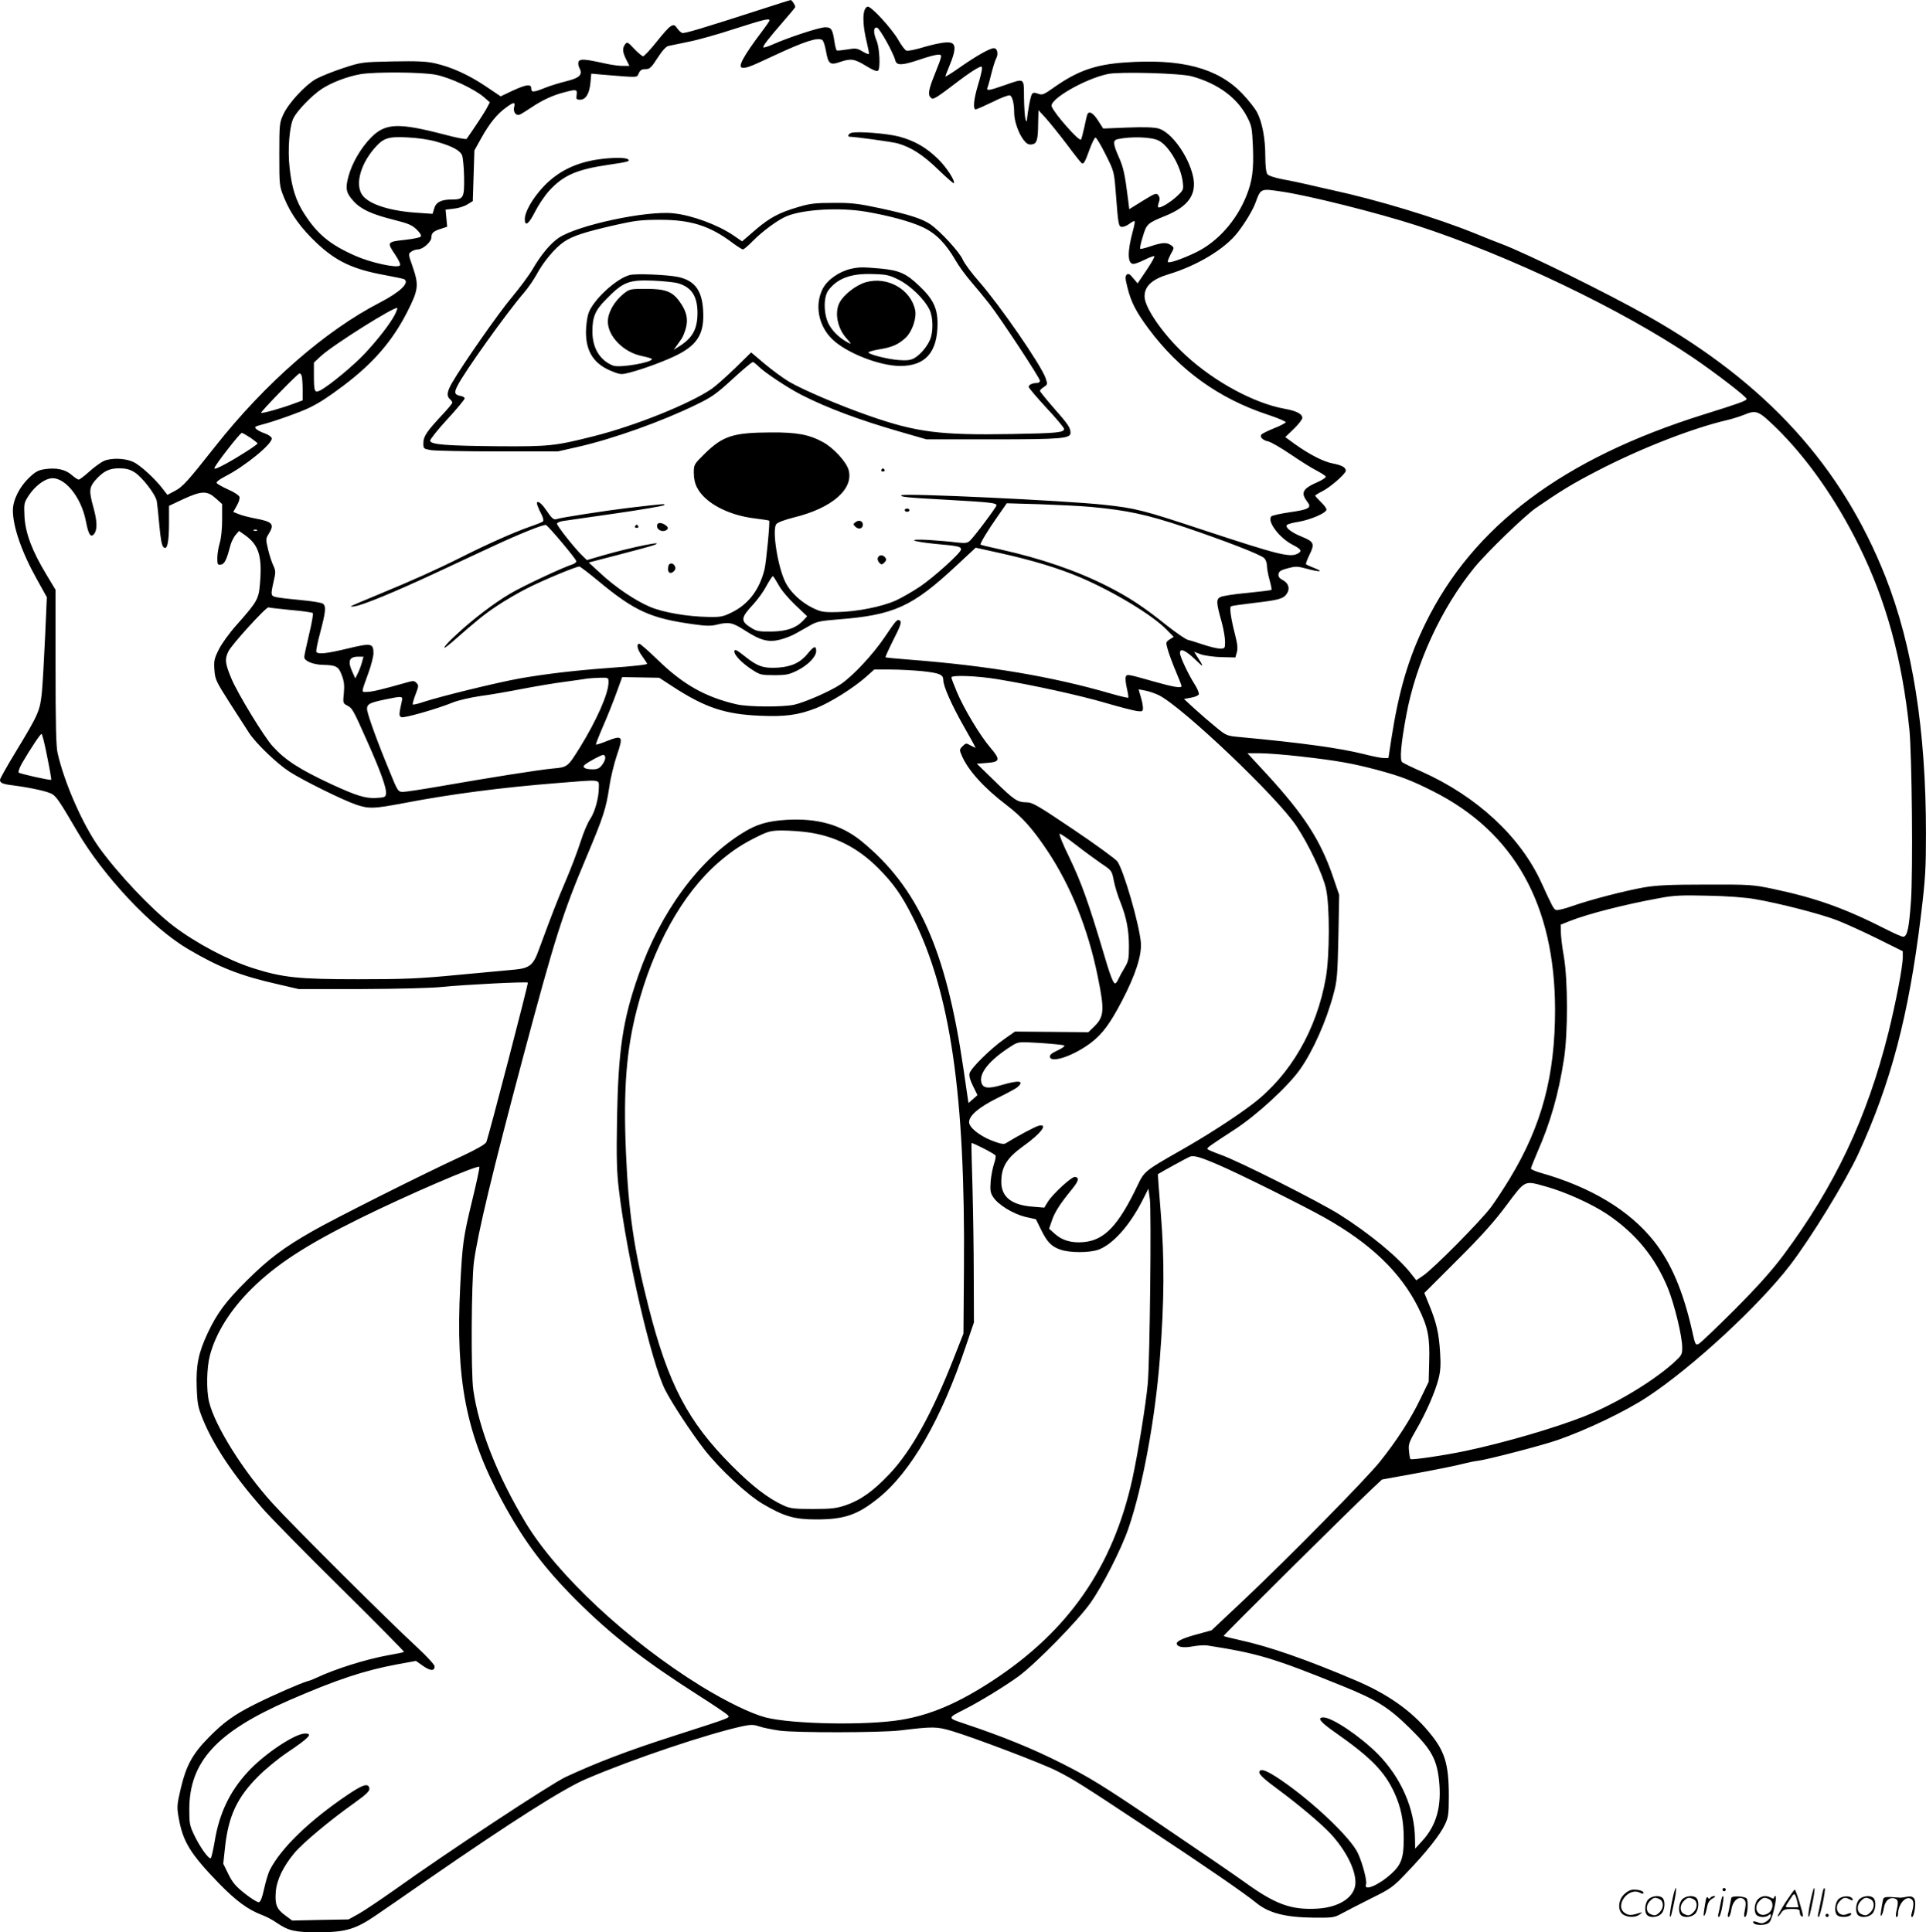 <svg version="1.0" xmlns="http://www.w3.org/2000/svg"
  viewBox="0 0 1196.427 1200.41"
 preserveAspectRatio="xMidYMid meet">
<g transform="translate(0,1200.95) scale(0.1,-0.1)"
fill="#000000" stroke="none">
<path d="M4755 11960 c-406 -131 -503 -160 -518 -155 -9 4 -23 18 -32 31 -22
34 -39 22 -126 -86 -39 -49 -77 -90 -84 -90 -6 0 -31 21 -55 46 -40 43 -44 45
-57 28 -18 -25 -16 -48 7 -94 l20 -40 -42 0 c-24 0 -74 7 -113 16 -121 27
-154 29 -161 10 -4 -10 -1 -28 6 -40 21 -41 0 -61 -82 -81 -40 -10 -100 -28
-132 -41 -72 -29 -86 -30 -86 -4 0 29 -29 26 -116 -14 l-74 -35 -95 64 c-105
70 -208 117 -312 141 -54 12 -109 15 -263 12 -194 -4 -196 -5 -310 -42 -63
-21 -138 -51 -167 -67 -67 -38 -169 -148 -202 -218 -25 -54 -26 -62 -26 -251
0 -195 0 -195 31 -272 41 -99 103 -186 202 -279 121 -114 226 -163 425 -199
60 -11 112 -22 118 -25 35 -22 -24 -79 -149 -144 -339 -174 -715 -502 -1025
-895 -174 -220 -201 -250 -250 -276 l-47 -25 -27 35 c-49 65 -143 151 -186
170 -50 23 -134 26 -181 6 -18 -8 -59 -37 -90 -65 -31 -28 -61 -51 -67 -51 -6
0 -26 13 -44 29 -39 34 -94 46 -165 36 -41 -6 -59 -15 -99 -53 -60 -57 -101
-139 -101 -203 0 -102 55 -261 151 -432 l60 -108 -11 -247 c-6 -136 -15 -291
-20 -345 -12 -114 -20 -134 -164 -371 -53 -87 -96 -164 -96 -171 0 -20 16 -27
84 -35 113 -15 216 -38 242 -55 26 -17 48 -50 154 -231 163 -279 464 -599 689
-731 193 -114 325 -166 561 -219 l125 -29 385 0 c233 1 432 6 505 13 133 14
527 34 534 27 4 -5 -243 -955 -258 -991 -6 -13 -56 -42 -147 -85 -242 -111
-804 -394 -931 -467 -181 -103 -274 -173 -409 -307 -132 -131 -186 -204 -245
-330 -56 -120 -72 -197 -67 -335 4 -104 8 -123 40 -202 66 -160 188 -343 364
-544 47 -55 266 -278 487 -496 221 -218 399 -399 397 -401 -3 -3 -48 -12 -100
-21 -137 -25 -326 -84 -445 -140 -16 -8 -41 -18 -55 -21 -44 -13 -212 -86
-324 -142 -132 -66 -198 -114 -291 -209 -99 -101 -138 -173 -171 -311 -25
-107 -26 -118 -14 -186 26 -150 73 -225 252 -410 106 -108 177 -160 262 -193
28 -10 70 -32 95 -50 74 -50 112 -59 261 -59 168 1 230 19 359 108 50 34 195
134 323 223 518 358 837 561 980 622 294 126 753 280 973 328 50 10 66 10 102
-2 23 -8 79 -19 125 -26 106 -14 624 -13 748 1 207 25 228 25 325 -4 129 -38
556 -200 645 -245 106 -53 157 -85 575 -362 347 -229 601 -404 670 -461 78
-63 180 -89 355 -91 119 -1 128 0 175 26 28 15 109 57 181 93 125 62 137 70
224 162 119 124 207 235 236 298 21 44 24 65 24 177 0 200 -25 280 -124 398
-110 133 -259 237 -455 320 -303 129 -538 211 -718 250 -54 12 -99 23 -102 26
-4 3 747 748 919 911 l65 61 225 41 c124 23 248 48 275 56 28 7 73 17 100 20
64 9 399 96 490 128 186 65 422 178 560 269 279 184 691 565 886 819 132 173
341 515 422 688 203 440 314 862 389 1476 29 239 32 299 32 520 0 637 -83
1164 -251 1590 -272 689 -739 1203 -1473 1619 -247 140 -756 391 -913 450 -34
13 -109 42 -166 66 -237 96 -605 208 -888 269 -48 11 -117 26 -153 35 -36 8
-103 23 -150 31 -52 10 -90 23 -97 32 -8 11 -13 52 -13 112 0 110 -19 210 -51
272 -12 24 -54 77 -93 118 -153 159 -379 218 -732 192 -183 -13 -294 -53 -443
-159 -58 -41 -67 -44 -92 -35 -21 8 -31 8 -38 -1 -9 -10 -27 -107 -32 -166 0
-8 -5 -4 -9 10 -4 14 -8 73 -9 133 -1 126 6 121 -121 77 -100 -35 -115 -37
-105 -12 4 9 15 49 24 87 10 39 23 81 30 93 14 27 6 62 -15 62 -24 0 -103 -44
-204 -114 -51 -36 -95 -64 -97 -62 -1 1 11 34 27 72 37 88 39 130 6 138 -27 7
-90 -4 -191 -34 -38 -11 -76 -18 -85 -15 -8 3 -31 33 -50 67 -41 71 -171 213
-191 206 -33 -11 -34 -106 -3 -228 8 -34 14 -64 11 -66 -2 -3 -21 5 -41 17
-32 19 -42 20 -94 11 -31 -5 -60 -8 -64 -6 -4 3 -10 26 -14 52 -12 80 -19 92
-58 92 -35 0 -222 -61 -322 -105 -31 -14 -59 -23 -62 -20 -6 6 30 53 123 160
41 47 75 88 75 91 0 11 -21 44 -28 43 -4 0 -74 -22 -157 -49z m25 -77 c0 -5
-21 -35 -46 -68 -114 -151 -154 -223 -123 -226 28 -3 47 5 199 76 189 88 269
114 298 96 7 -4 17 -35 23 -69 14 -80 25 -89 86 -68 69 24 91 20 163 -24 44
-27 68 -36 75 -29 15 15 9 141 -9 184 -22 52 -21 87 2 83 16 -3 102 -156 114
-205 8 -32 44 -30 153 7 49 17 99 30 113 30 27 0 27 -1 -24 -129 -37 -92 -41
-122 -20 -140 14 -12 30 -2 177 110 41 31 89 64 107 73 30 16 32 16 32 -2 0
-10 -11 -56 -25 -102 -27 -89 -32 -150 -14 -150 6 0 53 21 105 46 51 26 100
44 107 41 16 -6 27 -51 27 -108 0 -50 26 -126 57 -167 19 -25 31 -32 51 -30
33 4 40 26 41 133 l2 80 45 -49 c25 -28 84 -101 131 -163 46 -62 88 -115 93
-118 12 -7 21 9 50 90 14 38 30 70 35 70 6 0 34 -47 63 -105 52 -104 53 -106
63 -235 16 -207 17 -215 41 -215 11 0 31 9 45 20 15 11 28 18 31 15 3 -2 -2
-30 -11 -62 -35 -129 -33 -203 4 -203 11 0 42 12 70 26 28 14 55 24 60 22 4
-2 -17 -40 -48 -86 l-56 -83 -28 33 c-21 26 -30 30 -40 21 -10 -10 -9 -26 5
-80 22 -90 53 -150 130 -254 191 -258 437 -435 739 -535 64 -21 116 -43 114
-48 -2 -5 -34 -22 -72 -37 -37 -15 -72 -32 -78 -38 -15 -15 7 -37 42 -44 16
-4 78 -39 138 -80 60 -41 132 -86 160 -100 28 -15 54 -31 58 -37 4 -6 -17 -21
-49 -35 -96 -42 -108 -67 -64 -124 28 -36 9 -47 -111 -64 -56 -8 -108 -20
-113 -25 -30 -30 50 -136 134 -178 52 -27 58 -38 29 -54 -48 -25 -117 -8 -581
145 -383 127 -424 137 -625 159 -244 26 -1236 73 -1254 59 -14 -10 33 -15 275
-28 283 -16 314 -20 314 -35 0 -11 -141 -199 -166 -221 -16 -14 -30 -15 -84
-9 -36 5 -112 11 -170 15 -145 8 -109 -10 48 -25 134 -12 152 -16 152 -34 0
-20 -168 -172 -254 -230 -46 -31 -114 -70 -151 -87 -87 -39 -243 -70 -365 -72
-87 -2 -100 1 -154 27 -69 34 -136 96 -166 156 -48 94 -85 326 -58 363 8 11
51 27 110 42 238 58 374 178 339 297 -16 51 -94 136 -159 171 -86 47 -162 61
-322 60 -235 -1 -299 -21 -412 -132 -67 -66 -68 -68 -68 -119 0 -33 7 -67 20
-91 48 -95 192 -172 358 -192 48 -6 88 -12 90 -14 6 -5 -18 -258 -29 -303 -31
-126 -100 -217 -205 -268 -53 -26 -68 -29 -149 -27 -125 2 -276 28 -356 62
-91 38 -217 123 -308 208 l-74 68 189 49 c104 27 200 53 213 58 92 34 -129
-10 -314 -63 l-99 -29 -29 28 c-43 40 -157 184 -157 198 0 6 17 14 38 17 20 3
168 24 327 47 160 23 294 46 300 51 10 10 10 10 -215 -16 -142 -17 -427 -61
-451 -70 -19 -7 -30 2 -68 58 -35 52 -68 66 -51 22 5 -14 17 -39 26 -56 8 -17
12 -35 7 -39 -4 -4 -44 -20 -88 -35 -96 -34 -258 -106 -415 -185 -155 -78
-311 -148 -515 -232 -93 -38 -172 -72 -175 -75 -3 -3 10 -3 29 1 54 10 243 88
480 198 119 56 286 133 371 173 170 79 317 138 331 133 15 -5 189 -212 189
-225 0 -6 -10 -15 -22 -19 -61 -19 -313 -137 -388 -182 -101 -59 -236 -162
-337 -257 -81 -74 -101 -111 -25 -45 157 138 202 174 280 226 48 32 133 82
189 110 97 49 300 134 322 134 5 0 56 -39 113 -86 231 -192 330 -237 605 -274
70 -10 103 -10 137 -1 73 18 97 13 170 -34 100 -65 150 -78 223 -59 32 8 77
26 100 40 24 13 63 35 87 49 37 22 65 28 168 36 353 27 466 79 743 338 l116
108 149 -33 c204 -45 368 -95 504 -153 209 -90 445 -233 534 -324 l43 -44 -25
-16 c-25 -17 -25 -17 -10 -69 9 -29 31 -89 50 -133 19 -45 34 -84 34 -88 0
-14 -51 -6 -167 27 -173 49 -173 49 -180 30 -3 -8 0 -40 7 -70 7 -30 11 -56 9
-59 -3 -2 -52 9 -110 26 -366 106 -758 172 -1244 210 -82 6 -152 13 -154 15
-2 2 20 51 49 109 40 77 51 108 43 116 -17 17 -24 9 -96 -98 -71 -106 -197
-242 -274 -294 -61 -42 -223 -113 -291 -128 -73 -15 -284 -14 -357 3 -194 45
-332 123 -490 277 -56 54 -107 99 -113 99 -21 0 -13 -36 18 -78 17 -23 30 -44
30 -46 0 -6 -77 -15 -235 -26 -219 -16 -401 -38 -560 -66 -147 -27 -486 -110
-593 -145 -35 -12 -65 -19 -68 -16 -2 2 5 30 17 61 20 52 21 58 6 73 -13 14
-21 14 -59 3 -144 -41 -217 -59 -247 -59 -38 -1 -39 -11 8 119 17 47 31 101
31 121 0 62 -13 65 -158 30 -132 -32 -187 -38 -197 -21 -3 5 8 61 25 123 33
126 37 159 16 176 -7 6 -67 16 -132 22 -66 6 -135 14 -154 18 -39 8 -40 11
-19 104 12 50 11 62 -2 90 -9 18 -24 63 -33 100 -16 67 -16 69 4 101 37 61 23
75 -92 96 -34 7 -78 18 -96 26 l-33 13 22 39 c13 22 20 46 16 56 -4 9 -35 30
-71 45 -35 16 -67 34 -70 40 -4 6 18 23 51 40 123 62 298 205 291 238 -2 9
-21 22 -43 30 -22 7 -46 20 -54 28 -12 11 -7 15 30 25 74 18 251 81 304 108
64 32 113 64 205 133 188 141 308 280 400 461 70 139 73 165 33 282 -27 76
-27 79 -8 92 10 8 29 14 41 14 31 0 84 47 84 75 0 27 13 39 62 54 l36 12 -5
53 -5 53 51 6 c29 3 67 15 85 27 l33 20 5 158 5 157 44 79 c51 91 97 147 152
187 49 36 59 36 51 4 -8 -31 11 -56 34 -48 9 4 42 24 73 45 65 44 133 76 204
94 75 20 82 19 77 -16 -4 -27 -1 -30 22 -30 35 0 58 39 64 107 l5 55 66 -6
c233 -19 216 -20 229 8 9 20 19 26 42 26 26 0 36 9 75 70 29 45 53 71 67 74
13 3 69 14 125 26 57 11 185 47 285 80 181 58 218 67 218 53z m-2072 -338 c87
-17 239 -88 298 -139 l37 -32 -18 -34 c-14 -28 -75 -120 -126 -193 -3 -5 -66
7 -140 27 -285 74 -364 71 -453 -18 -64 -65 -119 -159 -141 -241 -21 -77 -16
-103 31 -155 46 -51 114 -82 250 -116 92 -23 114 -33 143 -61 22 -22 31 -37
24 -44 -5 -5 -46 -14 -92 -19 -119 -13 -119 -14 -64 -96 23 -35 33 -58 27 -64
-18 -18 -182 18 -276 60 -157 69 -236 134 -317 260 -53 81 -79 164 -92 287
-13 115 -1 261 25 311 25 47 112 137 173 178 62 41 162 79 244 93 93 15 381
13 467 -4z m4697 -10 c161 -45 279 -132 341 -250 29 -56 32 -69 37 -185 6
-145 -4 -216 -40 -306 -62 -156 -180 -288 -315 -353 -86 -41 -164 -68 -173
-59 -3 3 5 24 17 47 23 41 23 42 4 56 -27 20 -55 19 -127 -5 -34 -12 -64 -19
-66 -16 -3 3 4 37 16 75 24 80 28 84 144 131 141 58 193 134 168 245 -29 128
-135 274 -214 296 -28 8 -93 10 -193 6 l-151 -6 -32 50 c-30 46 -53 60 -65 41
-3 -5 -12 -41 -20 -82 -9 -40 -18 -75 -21 -78 -12 -12 -165 161 -182 206 -17
43 206 172 350 202 73 15 453 5 522 -15z m-4696 -405 c99 -28 150 -55 162 -87
5 -14 11 -74 12 -133 2 -130 -3 -140 -77 -140 -66 0 -98 -17 -109 -57 l-10
-32 -86 6 c-171 10 -300 50 -346 105 -51 61 -21 189 69 294 57 66 84 76 206
70 63 -3 134 -13 179 -26z m4489 6 c64 -33 137 -159 149 -255 6 -50 5 -52 -34
-89 -42 -40 -109 -80 -118 -70 -3 3 -1 17 4 31 7 18 6 30 -3 43 -12 16 -19 14
-97 -34 l-84 -52 -7 57 c-20 162 -30 205 -58 267 -36 82 -38 104 -7 111 83 18
211 14 255 -9z m765 -317 c166 -24 596 -132 837 -210 573 -186 1275 -522 1715
-820 140 -95 335 -245 335 -258 0 -11 -50 -29 -265 -96 -876 -274 -1434 -693
-1730 -1298 -106 -216 -166 -421 -212 -719 l-18 -118 -28 0 c-16 0 -72 11
-126 25 -149 37 -378 69 -764 105 -87 8 -88 8 -155 63 -37 30 -96 81 -132 114
l-65 60 43 8 c24 4 46 13 49 21 3 8 -9 35 -25 61 -40 62 -92 173 -92 196 0 32
34 17 94 -40 56 -55 58 -52 10 22 l-16 25 43 -16 c24 -8 82 -16 128 -17 l85
-2 9 32 c7 24 4 51 -11 110 -25 97 -36 170 -25 176 5 3 70 12 145 21 155 18
181 26 202 58 21 31 10 65 -26 84 -21 11 -28 21 -26 37 2 17 15 25 57 36 48
13 60 13 116 -2 84 -23 112 -21 51 3 -26 10 -50 21 -53 24 -3 3 7 29 22 60 33
68 28 80 -50 112 -65 26 -105 59 -90 73 6 5 38 14 73 19 77 14 172 55 172 76
0 8 -16 29 -35 47 -19 19 -35 36 -35 39 0 3 19 15 43 27 49 24 147 109 147
128 0 21 -24 34 -80 45 -59 11 -146 56 -237 121 l-59 43 53 51 c29 28 53 59
53 68 0 25 -37 44 -110 57 -187 33 -437 168 -614 332 -138 126 -256 296 -256
366 0 64 47 107 150 138 178 54 349 157 428 259 48 62 94 139 111 185 33 90
31 89 164 69z m-5511 -766 c-29 -55 -102 -150 -185 -239 -70 -75 -222 -201
-278 -230 -35 -18 -39 -8 -39 96 l0 77 43 40 c73 68 461 312 475 299 2 -2 -5
-21 -16 -43z m-578 -379 c3 -9 6 -46 6 -84 l0 -68 -57 -21 c-78 -29 -196 -62
-201 -56 -5 5 228 245 239 245 4 0 10 -7 13 -16z m9153 -316 c195 -189 378
-449 523 -743 167 -338 266 -700 311 -1135 16 -162 23 -882 10 -1068 -12 -170
-23 -222 -49 -222 -8 0 -54 20 -101 44 -259 132 -437 196 -706 253 -125 26
-141 28 -415 27 -225 0 -306 -4 -385 -17 -124 -22 -332 -76 -447 -116 -47 -17
-93 -28 -102 -25 -15 6 -23 21 -90 168 -131 288 -402 539 -747 693 -57 25
-110 51 -118 57 -17 13 -9 110 25 293 59 321 218 666 424 918 75 92 311 320
380 368 157 108 229 152 380 230 271 141 595 267 810 317 30 7 75 21 100 31
80 33 91 29 197 -73z m-9471 -68 c24 -17 44 -33 44 -35 0 -8 -115 -82 -194
-125 -59 -32 -78 -39 -73 -26 11 27 158 216 169 216 5 0 29 -14 54 -30z m-721
-214 c47 -29 131 -137 139 -180 3 -17 10 -85 16 -151 7 -79 15 -125 25 -134
23 -24 35 26 35 148 l0 108 89 42 c114 52 147 53 201 5 l40 -36 0 -97 c0 -56
-6 -116 -15 -145 -8 -27 -15 -69 -15 -93 0 -40 2 -44 22 -41 23 3 36 30 58
115 6 24 21 54 33 69 l22 25 41 -29 c82 -60 103 -130 89 -296 -8 -99 -16 -113
-147 -261 -43 -48 -92 -116 -109 -151 -28 -56 -31 -71 -27 -126 4 -59 10 -72
97 -208 51 -80 105 -163 119 -185 44 -66 172 -189 249 -239 87 -56 332 -177
417 -206 79 -26 106 -25 288 9 296 57 610 98 963 126 273 22 255 24 255 -27 0
-66 -25 -154 -54 -197 -15 -21 -42 -85 -60 -142 -18 -57 -60 -167 -93 -244
-53 -124 -80 -193 -167 -429 -33 -92 -57 -111 -146 -120 -41 -4 -201 -19 -355
-33 -239 -23 -330 -27 -620 -27 -372 0 -468 10 -654 69 -153 49 -355 156 -494
262 -137 105 -344 324 -462 488 -101 142 -215 400 -257 585 -10 40 -13 186
-13 535 l0 480 -57 95 c-89 147 -130 257 -136 360 -4 83 -3 86 29 135 35 51
85 91 126 101 86 22 197 -108 227 -267 16 -83 30 -103 52 -75 19 27 18 78 -6
164 -28 100 -26 124 12 168 50 56 85 74 148 74 40 0 66 -6 95 -24z m5945 -216
c224 -21 344 -47 575 -124 254 -86 472 -170 497 -193 10 -9 18 -30 18 -46 0
-17 7 -57 16 -89 9 -32 15 -61 12 -63 -3 -3 -70 -11 -150 -19 -80 -7 -155 -19
-168 -26 -26 -14 -25 -35 10 -159 11 -41 20 -94 20 -118 0 -41 -1 -43 -31 -43
-17 0 -63 11 -102 24 -40 13 -83 27 -97 30 -14 3 -75 45 -137 94 -141 113
-231 172 -363 239 -189 96 -413 173 -665 229 -66 14 -122 28 -124 30 -5 5 45
89 108 178 l55 79 205 -6 c113 -4 258 -11 321 -17z m-5183 -146 c-3 -3 -12 -4
-19 -1 -8 3 -5 6 6 6 11 1 17 -2 13 -5z m3238 -336 c15 -30 61 -85 103 -125
l76 -72 -24 -26 c-44 -47 -104 -68 -199 -69 -74 -1 -91 2 -123 22 -70 43 -68
62 11 147 26 28 63 78 81 113 19 34 37 62 41 62 3 0 18 -24 34 -52z m-3030
-158 c72 -6 133 -15 138 -19 4 -4 -6 -63 -23 -132 -16 -68 -30 -132 -30 -142
0 -24 56 -47 117 -48 82 -2 96 -10 116 -64 15 -38 17 -64 13 -112 -6 -57 -5
-63 16 -74 38 -20 38 -20 131 -229 80 -179 120 -290 115 -321 -3 -22 -8 -24
-65 -27 -64 -3 -121 15 -271 84 -202 94 -290 151 -368 237 -54 59 -218 328
-257 422 -39 94 -42 119 -18 168 21 43 237 280 249 273 4 -2 66 -9 137 -16z
m443 -327 c-6 -21 -17 -51 -26 -68 l-15 -30 -18 40 c-31 68 -20 95 37 95 l32
0 -10 -37z m3480 -53 c109 -12 132 -21 132 -56 0 -39 54 -159 131 -294 38 -66
69 -123 69 -125 0 -2 -13 4 -30 13 -28 16 -30 16 -50 -4 -20 -20 -21 -23 -6
-57 37 -90 138 -202 276 -307 100 -76 164 -148 255 -284 147 -220 254 -487
314 -782 44 -216 41 -252 -28 -318 l-30 -29 -228 2 -228 2 -64 -45 c-84 -58
-210 -182 -218 -214 -4 -17 3 -43 22 -81 l27 -55 -28 -25 -28 -24 -32 219
c-108 736 -281 1121 -634 1409 -125 101 -273 143 -467 131 -113 -7 -182 -27
-263 -77 -275 -166 -518 -496 -654 -888 -98 -280 -125 -465 -133 -891 -4 -250
-2 -330 12 -445 49 -413 202 -1072 287 -1240 40 -80 165 -270 243 -370 95
-122 267 -282 364 -339 132 -77 195 -96 331 -96 175 0 257 28 386 132 204 164
392 491 545 948 l49 144 -1 286 c0 157 -4 407 -8 555 -5 149 -7 271 -6 273 4
5 143 -66 149 -77 3 -5 -1 -28 -9 -51 -8 -24 -18 -73 -21 -109 -4 -54 -2 -71
14 -96 30 -49 124 -106 200 -125 l67 -15 31 -63 c39 -80 66 -107 122 -126 58
-20 175 -20 233 -1 89 31 195 148 275 305 l38 75 9 -65 c10 -79 0 -1004 -13
-1146 -11 -125 -62 -439 -96 -594 -121 -546 -397 -944 -870 -1253 -211 -138
-384 -212 -567 -242 -217 -36 -676 -27 -841 15 -89 23 -244 98 -402 195 -453
280 -893 690 -1089 1015 -177 295 -290 582 -325 825 -15 109 -12 671 4 795 25
183 113 550 306 1275 198 742 245 890 395 1245 104 247 119 294 140 430 8 58
30 147 47 197 41 119 36 127 -59 90 -36 -15 -68 -25 -71 -23 -2 2 18 53 44
113 26 59 63 152 83 207 l36 99 115 -2 115 -2 92 -60 c195 -126 319 -167 533
-176 157 -7 238 4 349 47 87 34 231 124 309 193 l53 47 102 0 c56 0 144 -5
195 -10z m468 -50 c214 -35 515 -101 674 -148 85 -25 172 -47 193 -50 34 -4
37 -2 37 20 0 14 -6 45 -14 70 l-13 45 43 -8 c24 -5 62 -18 84 -29 149 -76
734 -632 853 -812 77 -115 164 -300 184 -389 24 -106 23 -418 -1 -554 -57
-324 -221 -606 -456 -785 -109 -83 -284 -196 -450 -290 -218 -124 -222 -128
-263 -214 -119 -250 -206 -342 -336 -353 -74 -7 -134 11 -178 51 l-36 32 17
50 c17 51 50 104 124 194 43 53 48 73 20 78 -19 4 -139 -106 -169 -155 l-22
-36 -72 6 c-131 10 -195 60 -195 154 0 93 34 148 135 221 110 78 159 142 98
128 -23 -6 -129 -62 -205 -109 -12 -8 -34 -4 -88 17 -78 31 -140 82 -140 114
0 41 60 92 174 149 61 30 119 61 128 70 43 39 7 43 -99 12 -84 -25 -118 -21
-127 17 -15 59 55 142 190 227 41 25 41 25 177 17 75 -5 142 -12 148 -15 6 -4
-13 -18 -41 -31 -38 -17 -51 -29 -48 -41 8 -41 153 10 257 90 70 54 116 116
190 257 85 162 125 287 118 365 -11 118 -107 449 -146 503 -11 15 -133 104
-271 197 -223 150 -256 170 -293 170 -58 1 -76 13 -200 134 l-109 106 63 5
c82 6 85 20 20 96 -63 74 -163 240 -207 345 -19 45 -34 85 -34 90 0 16 160 10
286 -11z m-2416 -20 c0 -69 -73 -234 -177 -403 -77 -123 -77 -124 -170 -132
-86 -8 -389 -56 -698 -110 -110 -19 -214 -35 -231 -35 -31 0 -33 2 -84 128
-78 188 -140 360 -140 387 0 31 17 39 112 59 107 22 112 22 104 -11 -18 -82
-19 -93 -2 -99 17 -7 226 53 318 91 32 13 108 31 170 40 62 8 181 29 263 45
83 16 202 36 265 44 63 9 126 17 140 20 14 2 49 4 78 5 52 1 52 1 52 -29z
m-3487 -461 c16 -78 27 -142 25 -144 -5 -5 -193 37 -202 45 -4 4 5 30 20 57
54 92 114 183 122 183 4 0 20 -63 35 -141z m7787 1 c228 -26 318 -42 477 -84
141 -38 208 -63 343 -131 506 -254 759 -706 760 -1358 0 -411 -82 -719 -280
-1047 -35 -58 -88 -139 -118 -180 -64 -85 -355 -380 -421 -425 l-43 -29 -31
39 c-79 103 -260 252 -447 370 -131 82 -629 333 -738 371 -45 16 -82 32 -82
36 0 9 17 21 169 120 137 89 331 267 406 373 81 114 165 303 209 470 22 80 25
119 30 352 l5 263 -40 117 c-77 224 -179 381 -408 631 l-122 132 78 0 c43 0
157 -9 253 -20z m-4320 -9 c0 -10 -9 -30 -21 -45 -15 -20 -29 -26 -57 -26 -47
0 -68 12 -50 28 23 19 103 62 116 62 6 0 12 -8 12 -19z m1257 -462 c169 -23
311 -95 439 -223 94 -95 144 -165 214 -304 234 -467 327 -1105 318 -2182 l-3
-405 -59 -150 c-136 -347 -264 -578 -399 -721 -102 -108 -179 -163 -274 -196
-58 -19 -88 -23 -203 -23 -118 0 -141 3 -183 22 -96 44 -195 120 -322 248
-272 273 -394 506 -516 985 -91 357 -125 591 -141 968 -16 385 3 627 68 880
101 392 284 721 509 915 83 72 151 116 248 163 62 30 81 34 148 34 43 0 113
-5 156 -11z m1668 -79 c50 -39 120 -90 156 -115 66 -44 66 -45 78 -107 7 -35
25 -95 41 -133 38 -96 53 -174 53 -276 0 -75 -3 -91 -26 -130 -15 -24 -32 -56
-39 -71 -7 -16 -16 -28 -21 -28 -12 0 -32 53 -77 207 -87 292 -134 423 -205
571 -43 87 -69 152 -62 152 7 0 53 -32 102 -70z m4215 -336 c153 -26 408 -92
510 -131 52 -20 166 -72 253 -115 l157 -78 0 -39 c0 -57 -43 -280 -89 -466
-133 -532 -333 -954 -654 -1385 -72 -96 -159 -193 -301 -336 -111 -111 -211
-206 -223 -213 -21 -10 -22 -8 -43 87 -55 241 -129 416 -235 550 -152 192
-392 337 -707 426 -32 9 -58 21 -58 26 0 5 18 49 39 99 82 186 133 363 167
586 24 158 24 482 -1 630 -11 61 -19 130 -19 155 l-1 45 55 22 c113 45 344
104 559 143 89 17 137 19 301 15 116 -2 234 -11 290 -21z m-3336 -1649 c123
-52 525 -252 661 -328 289 -162 476 -341 586 -562 60 -121 72 -183 67 -340
l-3 -120 -52 -107 c-57 -120 -148 -261 -250 -388 -83 -105 -566 -595 -842
-856 l-205 -193 -80 -22 c-88 -23 -136 -44 -136 -59 0 -22 39 -30 97 -19 32 6
74 9 93 6 313 -49 406 -76 840 -252 213 -86 289 -134 422 -266 129 -127 162
-187 177 -317 18 -163 -15 -282 -104 -379 l-44 -48 -1 57 c-1 191 -87 386
-234 534 -111 110 -281 224 -335 224 -42 0 -19 -29 70 -91 224 -157 309 -243
371 -377 41 -90 58 -173 58 -287 0 -118 -16 -161 -77 -216 -80 -73 -175 -112
-157 -65 7 19 -21 128 -50 191 -43 95 -277 318 -477 455 -87 59 -128 76 -136
53 -5 -14 23 -42 117 -111 130 -96 274 -218 327 -276 94 -103 153 -219 153
-301 0 -89 -97 -155 -238 -163 -161 -9 -259 27 -444 160 -62 45 -300 208 -528
362 -362 245 -441 293 -615 381 -182 92 -366 167 -609 248 -101 34 -102 33 7
88 100 51 254 146 335 205 111 83 365 342 445 454 77 109 192 334 237 465 87
253 166 677 195 1055 28 353 29 624 6 900 -11 134 -19 245 -18 245 30 19 186
104 197 108 25 10 62 0 174 -48z m-4628 -212 c-59 -243 -63 -275 -77 -543 -30
-583 36 -921 260 -1335 135 -249 257 -412 460 -616 221 -220 423 -377 760
-592 93 -59 174 -114 181 -122 15 -18 35 -11 -335 -130 -286 -92 -472 -163
-669 -254 -90 -41 -745 -473 -1066 -703 -91 -64 -192 -132 -225 -150 l-60 -33
-175 -3 -175 -4 -43 32 c-53 38 -65 68 -59 145 5 74 46 159 116 243 50 60 219
202 366 306 89 64 106 81 98 102 -10 26 -43 14 -131 -45 -239 -161 -416 -332
-486 -469 -10 -19 -25 -71 -35 -115 -12 -55 -22 -83 -33 -85 -8 -2 -47 22 -86
53 -57 45 -77 68 -103 121 l-32 65 11 102 c21 195 75 310 207 442 44 44 123
109 175 144 141 95 166 121 115 121 -64 0 -259 -131 -358 -241 -111 -121 -175
-257 -203 -427 -9 -54 -20 -101 -24 -106 -11 -11 -66 65 -104 144 -28 59 -30
74 -30 160 1 295 170 480 619 676 294 128 468 186 674 224 l115 21 44 -31 c46
-32 72 -33 72 -3 0 10 -48 62 -107 117 -166 152 -773 756 -900 896 -182 200
-358 481 -394 630 -18 74 -15 211 5 289 37 140 128 285 261 416 152 150 338
271 670 435 300 148 737 336 743 320 2 -5 -17 -94 -42 -197z m6664 76 c121
-33 287 -108 383 -172 177 -119 298 -266 378 -460 41 -102 89 -299 89 -370 0
-43 -3 -48 -57 -97 -132 -117 -359 -253 -550 -329 -187 -74 -504 -166 -742
-216 -129 -27 -332 -57 -339 -50 -3 2 -7 24 -9 49 -5 41 -1 55 45 134 61 105
116 231 138 315 12 47 15 86 10 162 -7 121 -23 188 -66 293 l-32 79 204 204
c151 150 231 240 307 342 117 157 109 153 241 116z M5288 11184 c-18 -5 -25
-24 -10 -24 33 0 265 -32 297 -41 85 -24 158 -71 251 -161 52 -50 96 -89 99
-87 11 12 -44 98 -96 149 -75 74 -148 115 -244 141 -77 20 -260 34 -297 23z
M3715 11019 c-141 -21 -250 -75 -339 -169 -67 -71 -116 -156 -116 -202 0 -49
25 -31 64 47 21 41 60 100 88 130 87 95 170 132 370 161 122 18 137 22 117 35
-17 11 -103 10 -184 -2z M4961 10724 c-123 -36 -180 -67 -270 -144 l-81 -70
-57 39 c-95 64 -254 123 -368 135 -166 19 -596 -73 -714 -152 -52 -35 -110
-105 -162 -194 -22 -38 -81 -117 -130 -176 -82 -97 -306 -418 -372 -533 -30
-52 -34 -81 -12 -99 8 -7 15 -17 15 -22 0 -5 -28 -39 -63 -76 -96 -103 -117
-134 -117 -175 0 -35 1 -36 48 -44 26 -4 214 -8 417 -8 l370 0 124 28 c220 50
525 159 737 263 96 46 126 68 225 159 63 58 119 105 125 105 6 0 21 -12 35
-26 33 -35 188 -138 272 -180 158 -80 353 -153 602 -225 l170 -49 410 0 c432
0 485 5 485 41 0 31 -14 52 -106 156 -46 53 -84 100 -84 104 0 5 11 16 24 24
24 16 24 18 11 56 -30 84 -282 449 -413 599 -46 52 -92 114 -102 138 -21 47
-138 174 -199 217 -53 36 -134 62 -315 101 -136 29 -177 34 -290 33 -109 0
-145 -4 -215 -25z m420 -30 c144 -25 274 -60 351 -96 80 -37 142 -99 204 -206
21 -37 66 -98 100 -137 33 -38 83 -99 111 -135 70 -90 313 -459 313 -476 0 -8
-9 -14 -19 -14 -28 0 -51 -11 -51 -24 0 -6 50 -65 110 -130 61 -65 110 -124
110 -131 0 -23 -44 -27 -327 -32 -443 -8 -591 11 -883 113 -179 62 -414 162
-500 213 -38 23 -106 73 -151 111 l-83 70 -100 -98 c-56 -54 -121 -112 -146
-129 -137 -93 -472 -228 -730 -293 -240 -61 -280 -65 -590 -63 -327 3 -423 10
-428 34 -1 8 46 68 108 135 60 65 108 124 107 129 -2 6 -12 12 -23 14 -40 7
-45 20 -22 64 43 86 305 453 412 577 26 30 61 81 78 112 42 79 114 166 171
205 55 37 128 61 326 106 116 26 156 31 271 31 192 0 309 -37 450 -143 30 -22
59 -41 65 -41 6 0 33 23 60 51 59 60 157 133 211 155 103 43 330 56 495 28z
M5284 10339 c-72 -17 -145 -68 -173 -123 -52 -100 -27 -231 59 -314 88 -85
292 -165 420 -166 158 -1 234 84 234 264 0 95 -28 152 -111 231 -83 80 -127
99 -242 110 -114 10 -133 10 -187 -2z m298 -67 c73 -36 162 -122 193 -188 22
-47 23 -135 3 -184 -20 -47 -64 -97 -101 -117 -23 -12 -48 -14 -98 -10 -69 6
-175 33 -184 46 -2 5 27 13 66 20 82 13 121 31 167 74 39 38 67 121 57 170
-27 129 -173 212 -307 173 -60 -17 -138 -78 -163 -127 -32 -61 -13 -159 43
-221 31 -35 33 -39 12 -28 -51 27 -92 64 -118 109 -36 61 -39 173 -6 217 55
74 141 106 275 101 84 -2 103 -6 161 -35z M3912 10301 c-84 -22 -228 -155
-256 -237 -9 -26 -16 -79 -16 -118 0 -125 53 -203 169 -246 45 -18 54 -18 103
-5 92 24 230 76 300 112 125 65 164 134 156 274 -7 125 -53 186 -156 208 -67
14 -261 22 -300 12z m299 -51 c85 -24 122 -81 122 -186 -1 -101 -31 -155 -118
-209 l-30 -19 18 25 c9 13 24 33 31 44 8 11 20 41 27 67 15 56 4 105 -40 165
-45 62 -88 78 -208 78 -98 0 -102 -1 -140 -31 -58 -47 -98 -118 -97 -174 1
-92 101 -192 215 -213 32 -7 59 -15 59 -18 0 -22 -201 -56 -241 -41 -82 32
-129 109 -129 212 0 90 17 131 83 198 108 111 142 124 297 118 63 -3 131 -10
151 -16z M5475 9090 c-3 -5 1 -10 10 -10 9 0 13 5 10 10 -3 6 -8 10 -10 10 -2
0 -7 -4 -10 -10z M5620 8840 c0 -5 7 -10 15 -10 8 0 15 5 15 10 0 6 -7 10 -15
10 -8 0 -15 -4 -15 -10z M5315 8766 c-16 -11 -16 -14 -1 -29 20 -19 46 -12 46
13 0 23 -24 32 -45 16z M4082 8738 c3 -26 43 -37 62 -18 8 8 6 15 -8 26 -31
22 -58 18 -54 -8z M3945 8740 c-3 -5 1 -10 10 -10 9 0 13 5 10 10 -3 6 -8 10
-10 10 -2 0 -7 -4 -10 -10z M5453 8544 c-3 -8 1 -22 9 -30 13 -14 17 -14 32 1
13 13 14 20 5 31 -15 19 -38 18 -46 -2z M4157 8503 c-4 -3 -7 -17 -7 -30 0
-26 21 -31 40 -8 18 22 -13 58 -33 38z M5020 7952 c-46 -58 -101 -84 -185 -90
-92 -6 -130 7 -208 70 -49 39 -63 46 -65 33 -5 -22 48 -77 113 -118 46 -30 56
-32 135 -32 74 0 92 4 143 29 67 34 117 86 117 121 0 35 -14 31 -50 -13z
M10386 194 c-10 -47 -15 -88 -12 -91 5 -6 9 7 30 110 7 37 10 67 6 67 -4 0
-15 -39 -24 -86z M10700 270 c0 -5 5 -10 10 -10 6 0 10 5 10 10 0 6 -4 10 -10
10 -5 0 -10 -4 -10 -10z M11246 194 c-10 -47 -15 -88 -12 -91 5 -6 9 7 30 110
7 37 10 67 6 67 -4 0 -15 -39 -24 -86z M11326 269 c-3 -8 -10 -41 -16 -74 -6
-33 -14 -68 -16 -77 -3 -10 -1 -18 3 -18 10 0 46 171 38 178 -2 3 -7 -1 -9 -9z
M10089 241 c-38 -38 -41 -101 -7 -125 29 -20 79 -20 104 0 18 14 18 15 1 10
-53 -17 -69 -17 -92 -2 -69 45 21 166 94 126 12 -6 21 -7 21 -1 0 12 -25 21
-62 21 -19 0 -39 -10 -59 -29z M11090 189 c-28 -45 -49 -83 -47 -85 2 -3 12 7
21 21 14 21 24 25 66 25 43 0 50 -3 50 -19 0 -11 5 -23 10 -26 6 -3 10 -3 10
1 0 20 -44 164 -51 164 -4 0 -30 -37 -59 -81z m75 4 l7 -33 -42 0 c-42 0 -42
0 -28 23 8 12 21 32 29 44 15 25 22 18 34 -34z M10240 210 c-22 -22 -27 -79
-8 -98 19 -19 66 -14 88 8 22 22 27 79 8 98 -19 19 -66 14 -88 -8z m71 0 c25
-14 25 -54 -1 -80 -23 -23 -33 -24 -61 -10 -25 14 -25 54 1 80 23 23 33 24 61
10z M10450 210 c-22 -22 -27 -79 -8 -98 19 -19 66 -14 88 8 22 22 27 79 8 98
-19 19 -66 14 -88 -8z m71 0 c25 -14 25 -54 -1 -80 -23 -23 -33 -24 -61 -10
-25 14 -25 54 1 80 23 23 33 24 61 10z M10596 204 c-3 -16 -8 -47 -11 -69 -8
-51 10 -26 19 27 5 27 15 42 34 53 18 10 22 14 10 15 -9 0 -20 -5 -24 -11 -5
-8 -9 -8 -14 1 -5 8 -10 3 -14 -16z M10697 223 c-2 -4 -7 -26 -11 -48 -4 -22
-9 -48 -12 -57 -3 -10 -1 -18 4 -18 4 0 14 28 20 62 11 58 10 81 -1 61z
M10755 220 c-1 -3 -5 -23 -9 -45 -4 -22 -9 -48 -12 -57 -3 -10 -1 -18 4 -18 5
0 13 20 17 45 7 53 44 87 74 68 17 -11 19 -28 8 -80 -4 -18 -3 -33 2 -33 16 0
24 99 11 115 -12 14 -87 18 -95 5z M10920 210 c-22 -22 -27 -79 -8 -98 7 -7
24 -12 38 -12 14 0 31 5 38 12 9 9 12 8 12 -5 0 -9 -12 -24 -26 -34 -21 -13
-32 -15 -55 -6 -16 6 -29 8 -29 3 0 -24 81 -27 102 -2 18 19 50 162 37 162 -5
0 -9 -5 -9 -10 0 -7 -6 -7 -19 0 -30 16 -59 12 -81 -10z m71 0 c29 -16 25 -65
-6 -86 -56 -37 -103 28 -55 76 23 23 33 24 61 10z M11421 211 c-23 -23 -28
-80 -9 -99 19 -19 88 -13 88 9 0 5 -11 4 -24 -2 -54 -25 -89 38 -46 81 23 23
33 24 62 9 16 -9 19 -8 16 3 -8 22 -64 22 -87 -1z M11550 210 c-22 -22 -27
-79 -8 -98 19 -19 66 -14 88 8 22 22 27 79 8 98 -19 19 -66 14 -88 -8z m71 0
c25 -14 25 -54 -1 -80 -23 -23 -33 -24 -61 -10 -25 14 -25 54 1 80 23 23 33
24 61 10z M11696 201 c-3 -14 -8 -44 -11 -66 -8 -51 10 -26 19 27 8 41 35 63
66 53 22 -7 24 -21 11 -77 -5 -22 -5 -38 0 -38 5 0 9 6 9 13 0 68 51 125 85
97 15 -13 15 -35 -1 -92 -3 -10 -1 -18 4 -18 6 0 13 23 17 50 9 63 -5 84 -49
76 -17 -4 -35 -6 -41 -6 -101 8 -104 7 -109 -19z M11340 110 c0 -5 5 -10 10
-10 6 0 10 5 10 10 0 6 -4 10 -10 10 -5 0 -10 -4 -10 -10z"/>
</g>
</svg>
